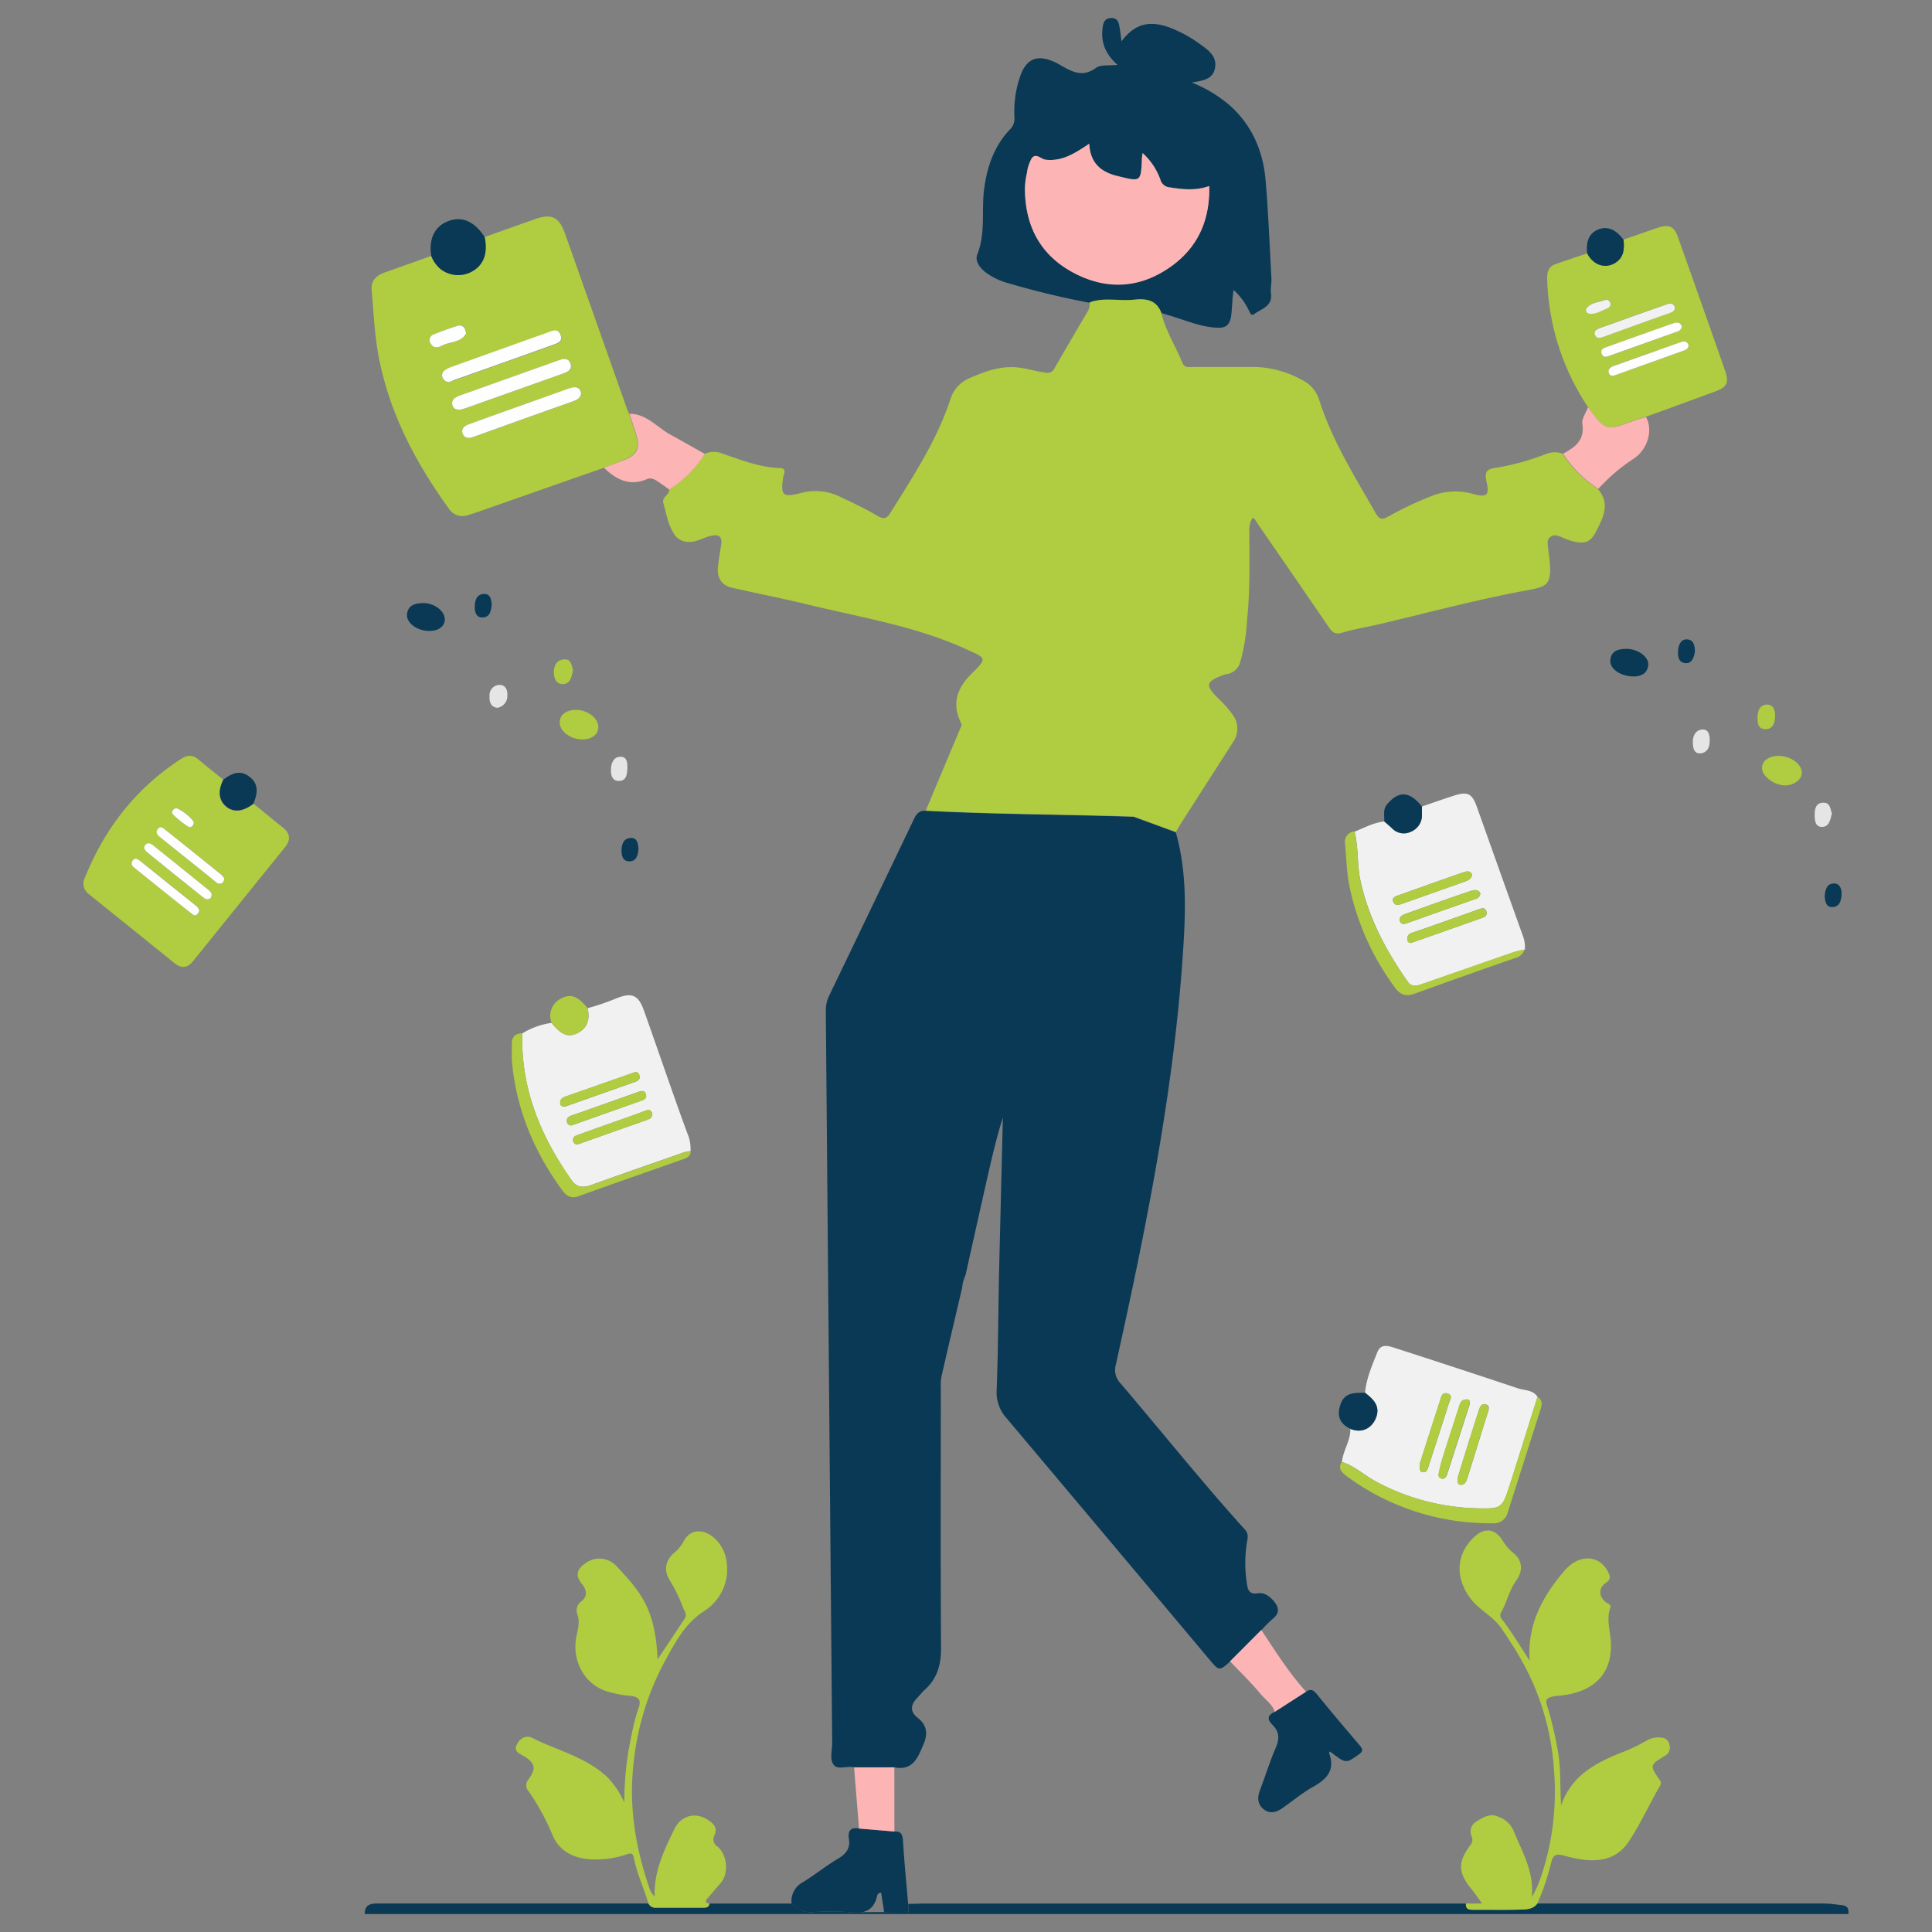 <svg xmlns="http://www.w3.org/2000/svg" id="Layer_1" data-name="Layer 1" viewBox="0 0 500 500"><rect x="0" y="0" width="500" height="500" fill="#808080" stroke="none"/><defs><style>.cls-1{fill:#093954;}.cls-2{fill:#b0cc41;}.cls-3{fill:#f1f1f1;}.cls-4{fill:#fcb4b4;}.cls-5{fill:#e5e5e5;}.cls-6{fill:#fefefe;}</style></defs><path class="cls-1" d="M397.87,492.63h74.41c1.45,0,2.86.28,4.29.41,1.68.15,1.93,1,1.79,2.32H235.25l-.11-.57-.09-2.06c1.36,0,2.72-.09,4.08-.09H379.38c-.11,1.6.93,1.63,2.1,1.62,3.94,0,7.88.07,11.81-.05C394.91,494.15,396.71,494.21,397.87,492.63Z"></path><path class="cls-1" d="M228.81,494.83c0,.17-.06.35-.08.52H94.39c0-2.64,1.72-2.73,3.68-2.73q31.49,0,63,0h6.78a2,2,0,0,0,2,1.1c4.07,0,8.14,0,12.21,0,.79,0,1.45-.13,1.57-1.08h21.26a6.58,6.58,0,0,0,5.74,2.19,64.47,64.47,0,0,1,9.73.07"></path><path class="cls-1" d="M228.73,495.35c0-.17.05-.35.08-.52l6.33-.05.11.57Z"></path><path class="cls-1" d="M318.36,430c-2.85,2.5-2.84,2.49-5.42-.58q-26.2-31.23-52.46-62.41a9.9,9.9,0,0,1-2.54-7.31c.34-9,.39-17.93.55-26.89l.05-2.76,1-40.87c-1.56,5-2.75,10-3.88,15Q252.76,317,249.88,330a9.73,9.73,0,0,0-.88,3.3c-1.8,7.66-3.61,15.31-5.36,23a13.33,13.33,0,0,0-.16,3c0,22.47-.08,44.94.06,67.41,0,4.3-1.08,7.8-4.27,10.66-.67.6-1.22,1.34-1.85,2-1.8,1.83-2,3.59.16,5.27,2.39,1.88,2.54,4.21,1.42,6.81-1.44,3.33-2.7,6.9-7.54,5.93l-10.43,0c-1.76-.45-4.15.7-5.2-.55-1.2-1.42-.44-3.83-.46-5.8q-.84-94.75-1.65-189.49a8.62,8.62,0,0,1,.89-3.91q11-22.83,21.94-45.7c.65-1.38,1.42-2.23,3-2.08,17.93.95,35.89.95,53.83,1.55l10.91,4c2.9,10.11,2.56,20.44,1.89,30.74-2.37,36.22-9.58,71.67-17.39,107a4.93,4.93,0,0,0,1.18,4.85c10.75,12.6,21.08,25.56,32.2,37.85,1,1.09.75,2.12.54,3.26a34.38,34.38,0,0,0,0,10.81c.22,1.63.67,2.76,2.72,2.44,1.78-.28,3.12.74,4.21,2,1.36,1.6,1.62,3.14-.3,4.64a31,31,0,0,0-2.86,2.87Z"></path><path class="cls-1" d="M300.52,81c-1.28-3.39-4-3.68-7.07-3.34-3.8.42-7.7-.69-11.44.7-7-1.31-14-3-20.82-5a17.69,17.69,0,0,1-6.1-2.86c-1.52-1.2-2.84-2.93-2.16-4.66,2.23-5.61,1-11.49,1.8-17.2s2.61-10.89,6.63-15.12a3.89,3.89,0,0,0,1.18-3.12,27.86,27.86,0,0,1,1.58-10.94c1.56-4.21,4.25-5.32,8.36-3.6a11.56,11.56,0,0,1,1.46.71c3.07,1.72,5.94,3.74,9.69,1,1.26-.92,3.47-.53,5.58-.78-2.79-2.48-4.24-5.36-3.92-8.95.14-1.49.29-3.08,2.22-3.17s2.07,1.44,2.3,2.81c.17,1,.28,2.08.43,3.23,3.28-4.42,7-5.5,12.16-3.69a33.12,33.12,0,0,1,8.31,4.51c2.08,1.48,4.29,3.1,3.73,6.09s-3.18,3.22-6,3.75a34.2,34.2,0,0,1,10,6.07c5.65,5.14,8.45,11.73,9.09,19.17.72,8.47,1.05,17,1.51,25.47.07,1.26-.29,2.56-.12,3.79.48,3.41-2.39,4-4.33,5.4-.81.58-1-.22-1.32-.79a17.18,17.18,0,0,0-4-5.43c-.43,2.34-.35,4.57-.66,6.74-.38,2.61-1.68,3.21-4.05,3-3.95-.27-7.54-1.8-11.24-2.95ZM281.89,37.2c-3.68,2.46-7,4.63-11.33,4.13-1.2-.14-2.5-1.88-3.59-.33a10.55,10.55,0,0,0-1.22,3.85,19,19,0,0,0-.5,4c.06,9.92,4.23,17.53,13.17,22,8.72,4.4,17.32,3.5,25.09-2.26,6.68-5,9.64-11.91,9.44-20.48-3.52,1.25-6.83.87-10.15.36a2.75,2.75,0,0,1-2.49-2,17,17,0,0,0-4.61-6.9c-.08.63-.14.94-.16,1.26-.28,6.31-.24,6.18-6.27,4.71C284.88,44.52,282.16,42.21,281.89,37.2Z"></path><path class="cls-2" d="M156.31,121.05l-33,11.56c-.77.27-1.54.52-2.32.75a4.17,4.17,0,0,1-4.79-1.68c-8.72-12.05-15.54-25-18.28-39.81-1-5.62-1.26-11.3-1.75-17-.19-2.2,1.31-3.63,3.41-4.36,4-1.4,8-2.84,12-4.27a8.37,8.37,0,0,0,2.5,3.44,7.4,7.4,0,0,0,8.32.38c2.83-1.76,3.83-4.64,3-8.71,4.34-1.54,8.69-3.09,13-4.62s6.28-.64,7.86,3.81q8,22.62,16,45.26c.15.43.36.83.54,1.24.6,1.88,1.23,3.75,1.82,5.63,1,3.14.08,5.05-2.91,6.23C160,119.66,158.15,120.34,156.31,121.05Zm-37-15.06c.28-.08.89-.24,1.48-.45l24.73-8.8c1.36-.48,2.8-1,2.1-2.79-.62-1.55-2-1.06-3.27-.62q-12.5,4.47-25,8.9a6,6,0,0,0-1.47.69,1.66,1.66,0,0,0-.67,2.13C117.49,105.87,118.14,106,119.26,106Zm31.14-4.28c-.43-1.73-1.58-1.76-3.08-1.22-5.18,1.88-10.38,3.71-15.57,5.56-3.49,1.25-7,2.48-10.46,3.76-1.06.39-2.09,1-1.57,2.38s1.45,1.37,2.68.92c8.67-3.13,17.35-6.21,26-9.3C149.41,103.46,150.26,103,150.4,101.71Zm-34.06-2.87,1.38-.47q12.65-4.5,25.28-9c1.19-.42,2.69-.79,2.08-2.53-.68-1.91-2.12-1.14-3.4-.68Q129.31,90.57,116.92,95A7.32,7.32,0,0,0,115,96a1.53,1.53,0,0,0-.37,2A1.71,1.71,0,0,0,116.34,98.84Zm4.28-12.6c-.26-1.7-1.08-2.27-2.33-1.88-2,.62-3.9,1.34-5.81,2.1a1.61,1.61,0,0,0-.93,2.59c.73,1.17,1.92.91,2.88.39C116.5,88.33,119.45,88.69,120.62,86.24Z"></path><path class="cls-2" d="M397.87,492.63c-1.16,1.58-3,1.52-4.58,1.57-3.93.12-7.87,0-11.81.05-1.17,0-2.21,0-2.1-1.62h4.18c-1-1.37-1.76-2.53-2.64-3.59-3.62-4.41-3.72-7.1-.34-11.59a2.1,2.1,0,0,0,.34-2.06,3,3,0,0,1,1.2-4c1.77-1.12,3.53-2.22,5.78-1.17a6.58,6.58,0,0,1,3.72,3.38c2.27,5.57,5.52,10.89,4.78,17.39,2.15-3.56,3.17-7.49,4.17-11.42a69.57,69.57,0,0,0,1.58-21.8,66.5,66.5,0,0,0-8.48-28.28c-1.53-2.75-3.28-5.38-5.05-8-2.22-3.31-6-4.86-8.27-8.08-3.71-5.2-3.49-11.05.91-15.4,2.84-2.81,5.66-2.55,7.74.87a11.22,11.22,0,0,0,2.62,3c2.32,1.84,2.7,4.53.73,7.25-1.8,2.49-2.35,5.46-3.81,8.05a1.56,1.56,0,0,0,.24,2c2.56,3.35,4.75,7,7.1,10.6-.68-9.29,3.29-16.65,9.07-23.35,3.76-4.34,9.09-4.11,11.31.57.56,1.18.52,1.82-.68,2.65-2,1.39-1.85,3.65.17,5.11.51.37,1.3.48,1,1.3-1.12,3.16.09,6.26.16,9.39.21,8.72-5.55,12.56-12.92,13.35a13.57,13.57,0,0,0-2.67.4c-1.16.36-1.3.88-1,2a94.13,94.13,0,0,1,3,12.89c.65,4.32.39,8.64.7,13.13,2.79-8,9.38-11.25,16.51-14a50.41,50.41,0,0,0,5.85-2.89,6,6,0,0,1,3.68-.63,2.15,2.15,0,0,1,2,1.92,2.35,2.35,0,0,1-1.12,2.75c-4.06,2.45-4,2.51-1.4,6.32a1.11,1.11,0,0,1,.2,1.25c-2.83,4.84-5.14,10-8.22,14.66-4.07,6.09-10.6,5.32-16.74,3.64-2.19-.6-2.9-.1-3.35,1.89A64,64,0,0,1,397.87,492.63Z"></path><path class="cls-2" d="M183.59,492.63c-.12.95-.78,1.09-1.57,1.08-4.07,0-8.14,0-12.21,0a2,2,0,0,1-2-1.1c-1.17-4-3-7.75-3.78-11.85-.27-1.45-1.05-1.1-2-.8a24.43,24.43,0,0,1-9.06,1.24c-4.54-.22-8.26-2.16-10-6.33a60.46,60.46,0,0,0-6.16-11.29,2.29,2.29,0,0,1-.1-3c2.15-2.84,1.86-4.33-1.23-6.14-1.11-.65-2.5-1.17-1.8-2.8s2.38-2.71,4-1.9c6.65,3.36,14.21,5,19.77,10.46a23.05,23.05,0,0,1,4.13,6.3A79.61,79.61,0,0,1,163.46,449a51.32,51.32,0,0,1,1.74-6.8c1-2.48-.26-3.2-2.22-3.31a27.72,27.72,0,0,1-5.3-1c-6.2-1.55-9.77-7.89-8.52-14.29.36-1.85,1-3.78.26-5.84a2.79,2.79,0,0,1,1.06-3.34c1.61-1.28,1.41-2.94.11-4.51-1.7-2.05-1.39-3.79.9-5.32a6,6,0,0,1,8.12.79c6.3,6.72,10,11.09,10.58,24.05,2.47-3.7,4.8-7.15,7.07-10.64.58-.89-.09-1.79-.42-2.56a41.84,41.84,0,0,0-3.4-7.08c-1.84-2.78-1.23-5.52,1.36-7.56a10,10,0,0,0,2.29-3c1.82-3,5.07-2.88,7.69-.61,3.05,2.65,3.57,6.23,3.36,9.4a12.88,12.88,0,0,1-6,9.63c-4.83,3.12-7.31,7.91-9.9,12.6a70.92,70.92,0,0,0-8.33,27.23c-1.17,11.05.64,21.54,4.17,31.88a6.28,6.28,0,0,0,.6,1.22,8.58,8.58,0,0,0,.74.87c-.22-6.58,2.49-12,5.08-17.4,1.73-3.63,5.56-4.58,8.86-2.33,1.33.91,2.37,1.95,1.57,3.84a2.23,2.23,0,0,0,.65,2.91c2.66,2,3.1,7,.93,9.49-1.12,1.3-2.23,2.61-3.35,3.9C182.49,491.93,182.42,492.47,183.59,492.63Z"></path><path class="cls-2" d="M65.59,208c2.53,2,5,4.11,7.6,6.14,1.94,1.54,2.09,3.24.56,5.14q-11.94,14.77-23.86,29.56c-1.42,1.75-3,1.81-4.71.44L23,231.4a3.34,3.34,0,0,1-1-4.32c5.15-12.78,13.24-23.14,24.86-30.68,1.59-1,2.92-1.16,4.41.1,2.14,1.81,4.35,3.53,6.53,5.3-1.51,3-1.24,5.35.78,7S63,210.05,65.59,208Zm-14,27.56a3.78,3.78,0,0,0-.67-1q-7.35-6-14.76-11.86c-.6-.48-1.3-.81-1.85,0a1.2,1.2,0,0,0,.27,1.7c5.05,4.07,10.1,8.15,15.2,12.16C50.62,237.24,51.28,236.68,51.59,235.58Zm3.18-4.28a4.14,4.14,0,0,0-.68-.84q-7.28-5.88-14.58-11.75c-.6-.48-1.37-.74-1.93,0s-.11,1.38.49,1.87c2.17,1.78,4.35,3.54,6.53,5.3l7.84,6.28c.5.39,1,.8,1.71.51C54.63,232.44,54.8,232.06,54.77,231.3Zm3.27-4a4.65,4.65,0,0,0-.72-.88q-7.26-5.87-14.55-11.68c-.57-.46-1.26-.94-1.88-.16s-.17,1.52.52,2.07c2.73,2.21,5.48,4.4,8.22,6.6,2,1.64,4.07,3.29,6.11,4.92.5.41,1,.77,1.71.44C57.91,228.35,58.06,227.94,58,227.26ZM50.15,213c.07-1-3.79-4.14-4.74-3.79s-1.22,1-.55,1.66a25.24,25.24,0,0,0,3.75,3C49.31,214.34,50,213.9,50.15,213Z"></path><path class="cls-2" d="M411,105.4a62.72,62.72,0,0,1-10.6-33.55c0-1.79.57-2.95,2.25-3.53,2.72-.94,5.45-1.85,8.18-2.77a6,6,0,0,0,2.32,2.57A4.72,4.72,0,0,0,418,68c2.32-1.4,2.4-3.63,2.17-6,3-1,6-2.1,9-3.1,2.71-.91,4.1-.3,5.06,2.4q6.18,17.37,12.26,34.76c1,2.94.43,4.13-2.46,5.2-6,2.22-12,4.4-18.05,6.6-1,.31-2.09.56-3.1.94C415.53,111.58,415.53,111.59,411,105.4Zm26-16.11c-.33-1-1-1.13-1.92-.81-5.87,2.09-11.74,4.16-17.59,6.26-.82.29-1.49.83-1,1.84s1.13.64,1.86.38l17.32-6.19C436.31,90.52,437,90.21,437,89.29Zm-1.73-4.81c-.36-1.21-1.3-1.1-2.17-.8q-8.69,3-17.35,6.18c-.76.27-1.6.68-1.11,1.77.39.88,1.11.76,1.84.49L434,85.83A1.52,1.52,0,0,0,435.23,84.48Zm-1.76-5c-.39-1.18-1.32-1-2.19-.73q-8.65,3-17.3,6.14c-.75.28-1.63.66-1.2,1.74s1.25.84,2.06.55c5.76-2.07,11.52-4.15,17.28-6.2C432.84,80.76,433.45,80.46,433.47,79.52Zm-16.6-.64c-.16-1.08-.79-1.48-1.55-1.21-1.64.59-3.59.59-4.75,2.15a.9.9,0,0,0,.54,1.32c1.86.37,3.38-.79,5-1.38C416.47,79.64,416.67,79.13,416.87,78.88Z"></path><path class="cls-3" d="M353.26,360.43c.37-3.73,1.86-7.15,3.23-10.55,1-2.43,3.21-1.43,5-.87q15.71,5.07,31.37,10.29c1.73.58,3.86.36,5.06,2.21-2.35,7.49-4.67,15-7.07,22.47-2.06,6.42-2.11,6.53-8.79,6.36a58.06,58.06,0,0,1-25.89-6.88c-3-1.6-5.55-4.07-8.88-5.12.3-3,2.27-5.5,2.18-8.57,3.32,1.41,6.11-.5,6.89-3.55C357,363.49,355.14,361.91,353.26,360.43Zm24,22.11c.06.71-.25,1.66.81,1.73s1.45-1,1.71-1.81c1.77-5.57,3.46-11.17,5.22-16.74.29-.91.69-1.93-.47-2.27s-1.55.71-1.83,1.6q-1.65,5.13-3.26,10.29C378.66,377.74,377.94,380.16,377.22,382.54Zm-9.83-3.36c.11.82-.2,1.75.87,1.83.89.07,1.14-.67,1.38-1.4,1.76-5.48,3.56-10.95,5.3-16.45.26-.83,1.16-2-.33-2.51s-1.68,1-2,1.94c-1.65,5.05-3.26,10.11-4.87,15.16C367.58,378.26,367.48,378.79,367.39,379.18Zm12.21-17c-1.54,0-1.72.94-2,1.82-1.39,4.37-2.82,8.73-4.2,13.1a40,40,0,0,0-1,3.9c-.12.57-.26,1.37.54,1.62s1.31-.33,1.55-1.09q2.91-9,5.81-18C380.56,362.62,380.21,362.16,379.6,362.15Z"></path><path class="cls-3" d="M368,208.72c2.72-.93,5.43-1.89,8.17-2.77,3.72-1.21,4.81-.62,6.09,3q5.83,16.41,11.7,32.8a9,9,0,0,1,.69,4c-1.05.25-2.12.43-3.13.78-7.68,2.65-15.35,5.34-23,8-1.45.5-3.05,1.17-4.19-.46-5.51-7.88-10-16.2-12.15-25.75-1-4.34-.55-8.8-1.6-13.09,2.52-1,4.9-2.34,7.65-2.63.67.58,1.34,1.16,2,1.76a4.18,4.18,0,0,0,4.87.94,4.6,4.6,0,0,0,2.91-4.12C368,210.33,368,209.52,368,208.72Zm15.13,22.52c-.58-1.27-1.85-.89-2.72-.59-5.63,1.89-11.23,3.9-16.82,5.92-.75.27-1.62.82-1.33,1.76s1.17.86,2,.55q8.79-3.13,17.58-6.22A1.54,1.54,0,0,0,383.1,231.24ZM365.28,244l.51-.16,17.89-6.32c.79-.27,1.27-.83,1-1.65-.37-1.09-1.17-.84-2-.54-3.57,1.29-7.14,2.55-10.72,3.81l-6.66,2.32a1.49,1.49,0,0,0-1.09,1.66A.84.84,0,0,0,365.28,244ZM381,226.41c-.53-1.33-1.68-.86-2.61-.54-5.53,1.91-11,3.88-16.56,5.86-.73.26-1.71.59-1.24,1.68s1.38.82,2.3.49c5.43-1.94,10.87-3.84,16.3-5.78C379.88,227.85,380.7,227.58,381,226.41Z"></path><path class="cls-3" d="M135.18,267.44a19.64,19.64,0,0,1,7.56-2.72c2.53,3.16,4.37,3.86,6.8,2.61s3.22-3.45,2.54-6.41a64.53,64.53,0,0,0,7.4-2.53c4.1-1.65,5.76-.88,7.2,3.22,2.49,7,4.94,14.1,7.42,21.15,1.38,3.9,2.75,7.81,4.22,11.68a11.68,11.68,0,0,1,.39,3.46,9.28,9.28,0,0,0-1.59.28c-8,2.8-16,5.56-24,8.46-2.14.78-3.81.75-5.21-1.23C139.87,294,134.76,281.66,135.18,267.44Zm10.91,19,.69-.24,17.63-6.22c.89-.31,1.43-.86,1-1.84s-1.11-.67-1.84-.4c-4.17,1.48-8.35,2.94-12.52,4.41-1.71.6-3.42,1.17-5.11,1.81a1.46,1.46,0,0,0-.92,1.76C145.13,286.21,145.48,286.44,146.09,286.4Zm1.86,4.82.76-.28L166,284.85c.89-.31,1.46-.83,1.08-1.8s-1.28-.67-2.05-.4l-9.15,3.24c-2.63.93-5.24,1.88-7.88,2.77-.87.3-1.5.73-1.26,1.73A1,1,0,0,0,148,291.22Zm20.88-2.92c-.22-.95-.76-1.28-1.77-.89-1.68.65-3.38,1.24-5.08,1.85-4,1.42-8,2.81-12,4.28-.77.29-2,.53-1.62,1.77s1.43.73,2.25.44c5.62-2,11.22-4,16.84-5.95C168.22,289.54,168.8,289.23,168.83,288.3Z"></path><path class="cls-2" d="M413.2,137.29c-1.51,3-2.79,3.57-6.14,2.8a14.56,14.56,0,0,1-2.54-.92c-1.1-.49-2.28-1-3.32-.2s-.55,2.18-.52,3.33a2.56,2.56,0,0,0,.05.27c1.3,9.37,0,9.16-6.81,10.44-12.46,2.36-24.74,5.67-37.1,8.56-3.15.74-6.37,1.24-9.46,2.17-1.83.55-2.58-.11-3.5-1.47-6.2-9.1-12.47-18.15-18.71-27.22-.25-.36-.33-.86-1-1a5.78,5.78,0,0,0-.82,3.51c0,7.68.22,15.37-.6,23A49.3,49.3,0,0,1,321,171.25a4.28,4.28,0,0,1-3.58,3.23,7.26,7.26,0,0,0-1.28.39c-4,1.53-4.18,2.53-1.13,5.62a27.78,27.78,0,0,1,4.13,4.66,6,6,0,0,1,0,6.86l-13.59,21.21c-.43.69-.82,1.4-1.23,2.1l-10.91-4c-17.94-.6-35.9-.6-53.82-1.55l9.33-22.22c-2.49-4.89-1.78-9,2.63-13.3,4.08-4,3.55-3.93-1.3-6.15-13.05-6-27.16-8.25-41-11.6-6.54-1.59-13.16-2.89-19.73-4.37-2.73-.61-4-2.54-3.72-5.4.2-1.87.51-3.73.82-5.59.37-2.19-.48-3-2.73-2.44-1.83.44-3.41,1.53-5.43,1.54a4.4,4.4,0,0,1-4.2-2.35c-1.44-2.37-1.82-5.07-2.58-7.65-.48-1.6,1.59-2.14,1.54-3.57a30.5,30.5,0,0,0,9.18-9.23,5.8,5.8,0,0,1,4.69,0c4.77,1.62,9.49,3.5,14.63,3.68,1,0,1.58.38,1.22,1.51a3.09,3.09,0,0,0-.18.51c-.85,5.14-.29,5.74,4.7,4.4a14.42,14.42,0,0,1,10.25,1.17c3.19,1.51,6.39,3,9.42,4.83,1.62.95,2.43.58,3.29-.8,5.93-9.51,12.12-18.88,15.61-29.64a8.69,8.69,0,0,1,5.09-5.32c3.88-1.72,8-3.15,12.3-2.68,2.35.26,4.66,1,7.05,1.31a2,2,0,0,0,2.41-1.06q4.33-7.52,8.77-15a4,4,0,0,0,.35-2.1c3.74-1.39,7.64-.28,11.44-.7,3.1-.34,5.79,0,7.08,3.34,1.13,4.69,3.75,8.76,5.56,13.17.47,1.15,1.65.91,2.63.91,5.33,0,10.67,0,16,0A26.47,26.47,0,0,1,336.9,98.3a8.58,8.58,0,0,1,4.49,5.16c3.34,10.52,9.17,19.77,14.58,29.24.93,1.63,1.58,1.94,3.27,1A91,91,0,0,1,371,128.18a16.66,16.66,0,0,1,10.09-.39c3.62,1,4.42.49,3.65-3-.73-3.23.35-3.43,3.15-3.84A66.33,66.33,0,0,0,400,117.54a5.94,5.94,0,0,1,4.4-.13,30.79,30.79,0,0,0,9.11,9.11C416.75,130.22,415,133.76,413.2,137.29Z"></path><path class="cls-1" d="M338,437.82c1.06-.74,1.81-.58,2.68.49,3.65,4.5,7.39,8.94,11.16,13.34.91,1.06,1,1.59-.27,2.47-3.26,2.29-3.2,2.36-7.39-.84-.08.13-.25.29-.22.38,1.64,4.33-.47,6.73-4.09,8.74-2.84,1.58-5.36,3.71-8,5.56-1.51,1.05-3.15,1.56-4.77.32s-1.79-2.95-1.06-4.87c1.43-3.71,2.56-7.54,4.16-11.17,1-2.32.86-4.13-.88-5.84-1.53-1.49-1.24-2.57.62-3.39Z"></path><path class="cls-1" d="M235.14,494.78l-6.33.05c-.26-1.67-.51-3.35-.77-5-.82,0-1,.59-1.11,1.08-.89,3.55-3.21,4.34-6.61,4a64.47,64.47,0,0,0-9.73-.07,6.58,6.58,0,0,1-5.74-2.19,5.56,5.56,0,0,1,3-5.57c3.14-1.94,6-4.28,9.22-6.17,2-1.22,3-2.67,2.63-5-.33-2,.37-3.1,2.59-2.69l9.16.78c1.72-.11,2.14.73,2.24,2.39.33,5.47.88,10.92,1.34,16.38Z"></path><path class="cls-4" d="M411,105.4c4.58,6.19,4.58,6.18,11.89,3.46,1-.38,2.07-.63,3.1-.94,1.94,3.58.3,8.6-3.35,10.89a47.35,47.35,0,0,0-9,7.71,30.79,30.79,0,0,1-9.11-9.11c3-1.64,5.57-3.35,5-7.54C409.23,108.48,410.4,106.9,411,105.4Z"></path><path class="cls-4" d="M156.31,121.05c1.84-.71,3.68-1.39,5.51-2.11,3-1.18,3.88-3.09,2.91-6.23-.59-1.88-1.22-3.75-1.82-5.63,4.43,0,7.11,3.5,10.59,5.4,3,1.63,5.94,3.33,8.91,5a30.5,30.5,0,0,1-9.18,9.23c-.94-.68-1.88-1.36-2.83-2s-1.91-1.18-3-.7C162.9,125.93,159.45,124.1,156.31,121.05Z"></path><path class="cls-2" d="M347.25,378.34c3.33,1.05,5.84,3.52,8.88,5.12A58.06,58.06,0,0,0,382,390.34c6.68.17,6.73.06,8.79-6.36,2.4-7.48,4.72-15,7.07-22.47,1.45.81,1.22,2,.81,3.31q-4.23,13.29-8.46,26.58a3.63,3.63,0,0,1-3.81,2.82A62.41,62.41,0,0,1,348.47,382C347.37,381.14,346.12,380.06,347.25,378.34Z"></path><path class="cls-2" d="M350.53,215.18c1.05,4.29.64,8.75,1.6,13.09,2.1,9.55,6.64,17.87,12.15,25.75,1.14,1.63,2.74,1,4.19.46,7.67-2.66,15.34-5.35,23-8,1-.35,2.08-.53,3.13-.78a3.48,3.48,0,0,1-2.48,2.25c-8.68,3-17.35,6.08-26,9.22-2.36.86-3.79.27-5.24-1.77A66.89,66.89,0,0,1,349.16,229c-.69-3.64-.72-7.32-1.1-11A2.67,2.67,0,0,1,350.53,215.18Z"></path><path class="cls-2" d="M135.18,267.44c-.42,14.22,4.69,26.59,12.77,38,1.4,2,3.07,2,5.21,1.23,8-2.9,16-5.66,24-8.46a9.28,9.28,0,0,1,1.59-.28c0,1.4-1.11,1.78-2.12,2.14-8.93,3.16-17.88,6.25-26.79,9.47-2,.73-3.19.07-4.35-1.52-7.17-9.81-11.76-20.63-12.95-32.8-.15-1.61-.06-3.25-.08-4.88C132.4,268.45,133.22,267.4,135.18,267.44Z"></path><path class="cls-4" d="M338,437.82l-8.1,5.19c-.61-2-2.42-3.09-3.66-4.6-2.45-3-5.26-5.66-7.92-8.46l8.1-8.13C330.08,427.33,333.58,432.93,338,437.82Z"></path><path class="cls-1" d="M125.45,61.39c.81,4.07-.19,7-3,8.71a7.4,7.4,0,0,1-8.32-.38,8.37,8.37,0,0,1-2.5-3.44c-.75-4.42.86-7.73,4.4-9.06S122.81,57.28,125.45,61.39Z"></path><path class="cls-4" d="M231.47,474l-9.16-.78q-.65-7.92-1.28-15.83l10.43,0Q231.48,465.64,231.47,474Z"></path><path class="cls-1" d="M65.59,208c-2.62,2-5.1,2.29-7,.75s-2.29-4-.78-7c2.83-2.12,4.8-2.3,6.86-.65S66.89,204.81,65.59,208Z"></path><path class="cls-2" d="M152.08,260.92c.68,3-.2,5.2-2.54,6.41s-4.27.55-6.8-2.61a5,5,0,0,1,2.52-6.33C147.7,257.1,149.58,257.8,152.08,260.92Z"></path><path class="cls-1" d="M353.26,360.43c1.88,1.48,3.75,3.06,3.06,5.79-.78,3-3.57,5-6.89,3.55-2.3-1.1-3.38-2.87-2.78-5.42.69-2.87,2.09-3.86,5.26-3.9Z"></path><path class="cls-1" d="M420.17,62.06c.23,2.33.15,4.56-2.17,6a4.72,4.72,0,0,1-4.9.1,6,6,0,0,1-2.32-2.57c-.43-3.17.56-5.3,2.87-6.21S418.16,59.31,420.17,62.06Z"></path><path class="cls-1" d="M368,208.72c0,.8,0,1.61,0,2.41a4.6,4.6,0,0,1-2.91,4.12,4.18,4.18,0,0,1-4.87-.94c-.66-.6-1.33-1.18-2-1.76.15-1.48-.42-3,.76-4.4C362,204.59,364.78,204.72,368,208.72Z"></path><path class="cls-1" d="M110.94,163.29c-3.08-.07-5.85-2.14-5.61-4.32.26-2.46,2.24-2.86,4.18-2.9,3,0,5.71,2.16,5.61,4.35C115,162.21,113.39,163.34,110.94,163.29Z"></path><path class="cls-1" d="M423,175.08c-3.6,0-6.39-1.94-6.25-4.16.16-2.48,2-2.95,4.05-3,3-.05,5.95,2.05,5.77,4.17C426.32,174.52,424.47,175,423,175.08Z"></path><path class="cls-2" d="M462,203.27c-2.83,0-6-2.41-6-4.49,0-1.88,1.77-3.15,4.32-3.16,3.07,0,6,2.12,6,4.36C466.36,201.68,464.27,203.27,462,203.27Z"></path><path class="cls-2" d="M150.72,191.37c-3.07,0-5.92-2.14-5.87-4.46,0-1.92,1.8-3.24,4.27-3.2,2.94,0,5.7,2.15,5.73,4.36C154.87,190.05,153.25,191.35,150.72,191.37Z"></path><path class="cls-1" d="M127.27,156.44c-.19,1.48-.33,3.21-2.28,3.35-1.8.13-2.16-1.49-2.12-2.8,0-1.51.44-3.23,2.41-3.28C126.92,153.67,127.12,155.1,127.27,156.44Z"></path><path class="cls-1" d="M165.25,219.6c-.17,1.58-.38,3.29-2.4,3.32-1.61,0-2-1.41-2-2.72,0-1.62.47-3.26,2.4-3.34C164.93,216.79,165.11,218.29,165.25,219.6Z"></path><path class="cls-1" d="M472.23,231.9c.13-1.57.5-3.27,2.44-3.26,1.48,0,2,1.45,1.93,2.82-.08,1.59-.49,3.28-2.45,3.3C472.55,234.77,472.34,233.27,472.23,231.9Z"></path><path class="cls-2" d="M148.3,173.35c-.3,1.77-.66,3.53-2.46,3.68s-2.48-1.34-2.51-2.94c0-1.81.72-3.33,2.68-3.44S147.85,172.29,148.3,173.35Z"></path><path class="cls-1" d="M438.64,168.78c-.29,1.35-.73,3-2.49,2.84s-2-1.79-1.86-3.3.73-2.9,2.28-2.85C438.35,165.53,438.65,167.14,438.64,168.78Z"></path><path class="cls-2" d="M454.84,185.66c0-1.7.64-3.29,2.42-3.31s2.22,1.58,2.13,3.14-.46,3.18-2.46,3.21S454.86,187.12,454.84,185.66Z"></path><path class="cls-5" d="M474.09,210.47c-.37,1.75-.76,3.55-2.57,3.54s-1.89-1.77-1.88-3.28.38-3,2.25-3S473.64,209.43,474.09,210.47Z"></path><path class="cls-5" d="M162.34,199.4c-.14.92-.16,2.73-2.23,2.71-1.7,0-2.06-1.57-2-2.93,0-1.59.64-3.28,2.41-3.33S162.46,197.35,162.34,199.4Z"></path><path class="cls-5" d="M442.46,191.66c.1,1.79-.78,3.24-2.45,3.31s-1.91-1.53-1.91-3c0-1.68.81-3,2.34-3.17C442.17,188.63,442.51,190.17,442.46,191.66Z"></path><path class="cls-5" d="M128.7,183.18c-1.92-.24-2.07-1.87-2-3.05a2.62,2.62,0,0,1,2.6-2.88c1.61,0,2.08,1.44,2,2.69A3.09,3.09,0,0,1,128.7,183.18Z"></path><path class="cls-4" d="M281.89,37.2c.27,5,3,7.32,7.38,8.4,6,1.47,6,1.6,6.27-4.71,0-.32.08-.63.16-1.26a17,17,0,0,1,4.61,6.9,2.75,2.75,0,0,0,2.49,2c3.32.51,6.63.89,10.15-.36.2,8.57-2.76,15.53-9.44,20.48-7.77,5.76-16.37,6.66-25.09,2.26-8.94-4.5-13.11-12.11-13.17-22a19,19,0,0,1,.5-4A10.55,10.55,0,0,1,267,41c1.09-1.55,2.39.19,3.59.33C274.9,41.83,278.21,39.66,281.89,37.2Z"></path><path class="cls-6" d="M119.26,106c-1.12.05-1.77-.12-2.09-.94a1.66,1.66,0,0,1,.67-2.13,6,6,0,0,1,1.47-.69q12.5-4.45,25-8.9c1.25-.44,2.65-.93,3.27.62.7,1.74-.74,2.31-2.1,2.79l-24.73,8.8C120.15,105.75,119.54,105.91,119.26,106Z"></path><path class="cls-6" d="M150.4,101.71c-.14,1.29-1,1.75-2,2.1-8.68,3.09-17.36,6.17-26,9.3-1.23.45-2.21.29-2.68-.92s.51-2,1.57-2.38c3.48-1.28,7-2.51,10.46-3.76,5.19-1.85,10.39-3.68,15.57-5.56C148.82,100,150,100,150.4,101.71Z"></path><path class="cls-6" d="M116.34,98.84a1.71,1.71,0,0,1-1.71-.92,1.53,1.53,0,0,1,.37-2,7.32,7.32,0,0,1,1.92-1q12.38-4.44,24.76-8.85c1.28-.46,2.72-1.23,3.4.68.61,1.74-.89,2.11-2.08,2.53q-12.63,4.53-25.28,9Z"></path><path class="cls-6" d="M120.62,86.24c-1.17,2.45-4.12,2.09-6.19,3.2-1,.52-2.15.78-2.88-.39a1.61,1.61,0,0,1,.93-2.59c1.91-.76,3.84-1.48,5.81-2.1C119.54,84,120.36,84.54,120.62,86.24Z"></path><path class="cls-6" d="M51.59,235.58c-.31,1.1-1,1.66-1.81,1-5.1-4-10.15-8.09-15.2-12.16a1.2,1.2,0,0,1-.27-1.7c.55-.81,1.25-.48,1.85,0q7.4,5.92,14.76,11.86A3.78,3.78,0,0,1,51.59,235.58Z"></path><path class="cls-6" d="M54.77,231.3c0,.76-.14,1.14-.62,1.34-.71.29-1.21-.12-1.71-.51l-7.84-6.28c-2.18-1.76-4.36-3.52-6.53-5.3-.6-.49-1.06-1.15-.49-1.87s1.33-.45,1.93,0q7.31,5.86,14.58,11.75A4.14,4.14,0,0,1,54.77,231.3Z"></path><path class="cls-6" d="M58,227.26c0,.68-.13,1.09-.59,1.31-.69.33-1.21,0-1.71-.44-2-1.63-4.07-3.28-6.11-4.92-2.74-2.2-5.49-4.39-8.22-6.6-.69-.55-1.17-1.24-.52-2.07s1.31-.3,1.88.16q7.29,5.82,14.55,11.68A4.65,4.65,0,0,1,58,227.26Z"></path><path class="cls-6" d="M50.15,213c-.18.89-.84,1.33-1.54.87a25.24,25.24,0,0,1-3.75-3c-.67-.65-.26-1.35.55-1.66S50.22,212,50.15,213Z"></path><path class="cls-6" d="M437,89.29c0,.92-.65,1.23-1.36,1.48L418.28,97c-.73.26-1.45.5-1.86-.38s.21-1.55,1-1.84c5.85-2.1,11.72-4.17,17.59-6.26C435.94,88.16,436.63,88.32,437,89.29Z"></path><path class="cls-6" d="M435.23,84.48A1.52,1.52,0,0,1,434,85.83l-17.6,6.29c-.73.27-1.45.39-1.84-.49-.49-1.09.35-1.5,1.11-1.77q8.66-3.14,17.35-6.18C433.93,83.38,434.87,83.27,435.23,84.48Z"></path><path class="cls-3" d="M433.47,79.52c0,.94-.63,1.24-1.35,1.5-5.76,2-11.52,4.13-17.28,6.2-.81.29-1.66.46-2.06-.55s.45-1.46,1.2-1.74q8.64-3.11,17.3-6.14C432.15,78.48,433.08,78.34,433.47,79.52Z"></path><path class="cls-3" d="M416.87,78.88c-.2.25-.4.76-.74.88-1.64.59-3.16,1.75-5,1.38a.9.9,0,0,1-.54-1.32c1.16-1.56,3.11-1.56,4.75-2.15C416.08,77.4,416.71,77.8,416.87,78.88Z"></path><path class="cls-2" d="M377.22,382.54c.72-2.38,1.44-4.8,2.18-7.2q1.61-5.16,3.26-10.29c.28-.89.79-1.89,1.83-1.6s.76,1.36.47,2.27c-1.76,5.57-3.45,11.17-5.22,16.74-.26.82-.57,1.89-1.71,1.81S377.28,383.25,377.22,382.54Z"></path><path class="cls-2" d="M367.39,379.18c.09-.39.19-.92.36-1.43,1.61-5.05,3.22-10.11,4.87-15.16.31-1,.43-2.44,2-1.94s.59,1.68.33,2.51c-1.74,5.5-3.54,11-5.3,16.45-.24.73-.49,1.47-1.38,1.4C367.19,380.93,367.5,380,367.39,379.18Z"></path><path class="cls-2" d="M379.6,362.15c.61,0,1,.47.66,1.38q-2.89,9-5.81,18c-.24.76-.66,1.37-1.55,1.09s-.66-1-.54-1.62a40,40,0,0,1,1-3.9c1.38-4.37,2.81-8.73,4.2-13.1C377.88,363.09,378.06,362.18,379.6,362.15Z"></path><path class="cls-2" d="M383.1,231.24a1.54,1.54,0,0,1-1.26,1.42q-8.79,3.09-17.58,6.22c-.86.31-1.73.44-2-.55s.58-1.49,1.33-1.76c5.59-2,11.19-4,16.82-5.92C381.25,230.35,382.52,230,383.1,231.24Z"></path><path class="cls-2" d="M365.28,244a.84.84,0,0,1-1.08-.88,1.49,1.49,0,0,1,1.09-1.66l6.66-2.32c3.58-1.26,7.15-2.52,10.72-3.81.84-.3,1.64-.55,2,.54.27.82-.21,1.38-1,1.65l-17.89,6.32Z"></path><path class="cls-2" d="M381,226.41c-.25,1.17-1.07,1.44-1.81,1.71-5.43,1.94-10.87,3.84-16.3,5.78-.92.33-1.82.63-2.3-.49s.51-1.42,1.24-1.68c5.51-2,11-3.95,16.56-5.86C379.27,225.55,380.42,225.08,381,226.41Z"></path><path class="cls-2" d="M146.09,286.4c-.61,0-1-.19-1.05-.72a1.46,1.46,0,0,1,.92-1.76c1.69-.64,3.4-1.21,5.11-1.81,4.17-1.47,8.35-2.93,12.52-4.41.73-.27,1.45-.5,1.84.4s-.13,1.53-1,1.84l-17.63,6.22Z"></path><path class="cls-2" d="M148,291.22a1,1,0,0,1-1.21-.83c-.24-1,.39-1.43,1.26-1.73,2.64-.89,5.25-1.84,7.88-2.77l9.15-3.24c.77-.27,1.62-.71,2.05.4s-.19,1.49-1.08,1.8l-17.29,6.09Z"></path><path class="cls-2" d="M168.83,288.3c0,.93-.61,1.24-1.35,1.5-5.62,2-11.22,4-16.84,5.95-.82.29-1.85.88-2.25-.44s.85-1.48,1.62-1.77c4-1.47,8-2.86,12-4.28,1.7-.61,3.4-1.2,5.08-1.85C168.07,287,168.61,287.35,168.83,288.3Z"></path></svg>